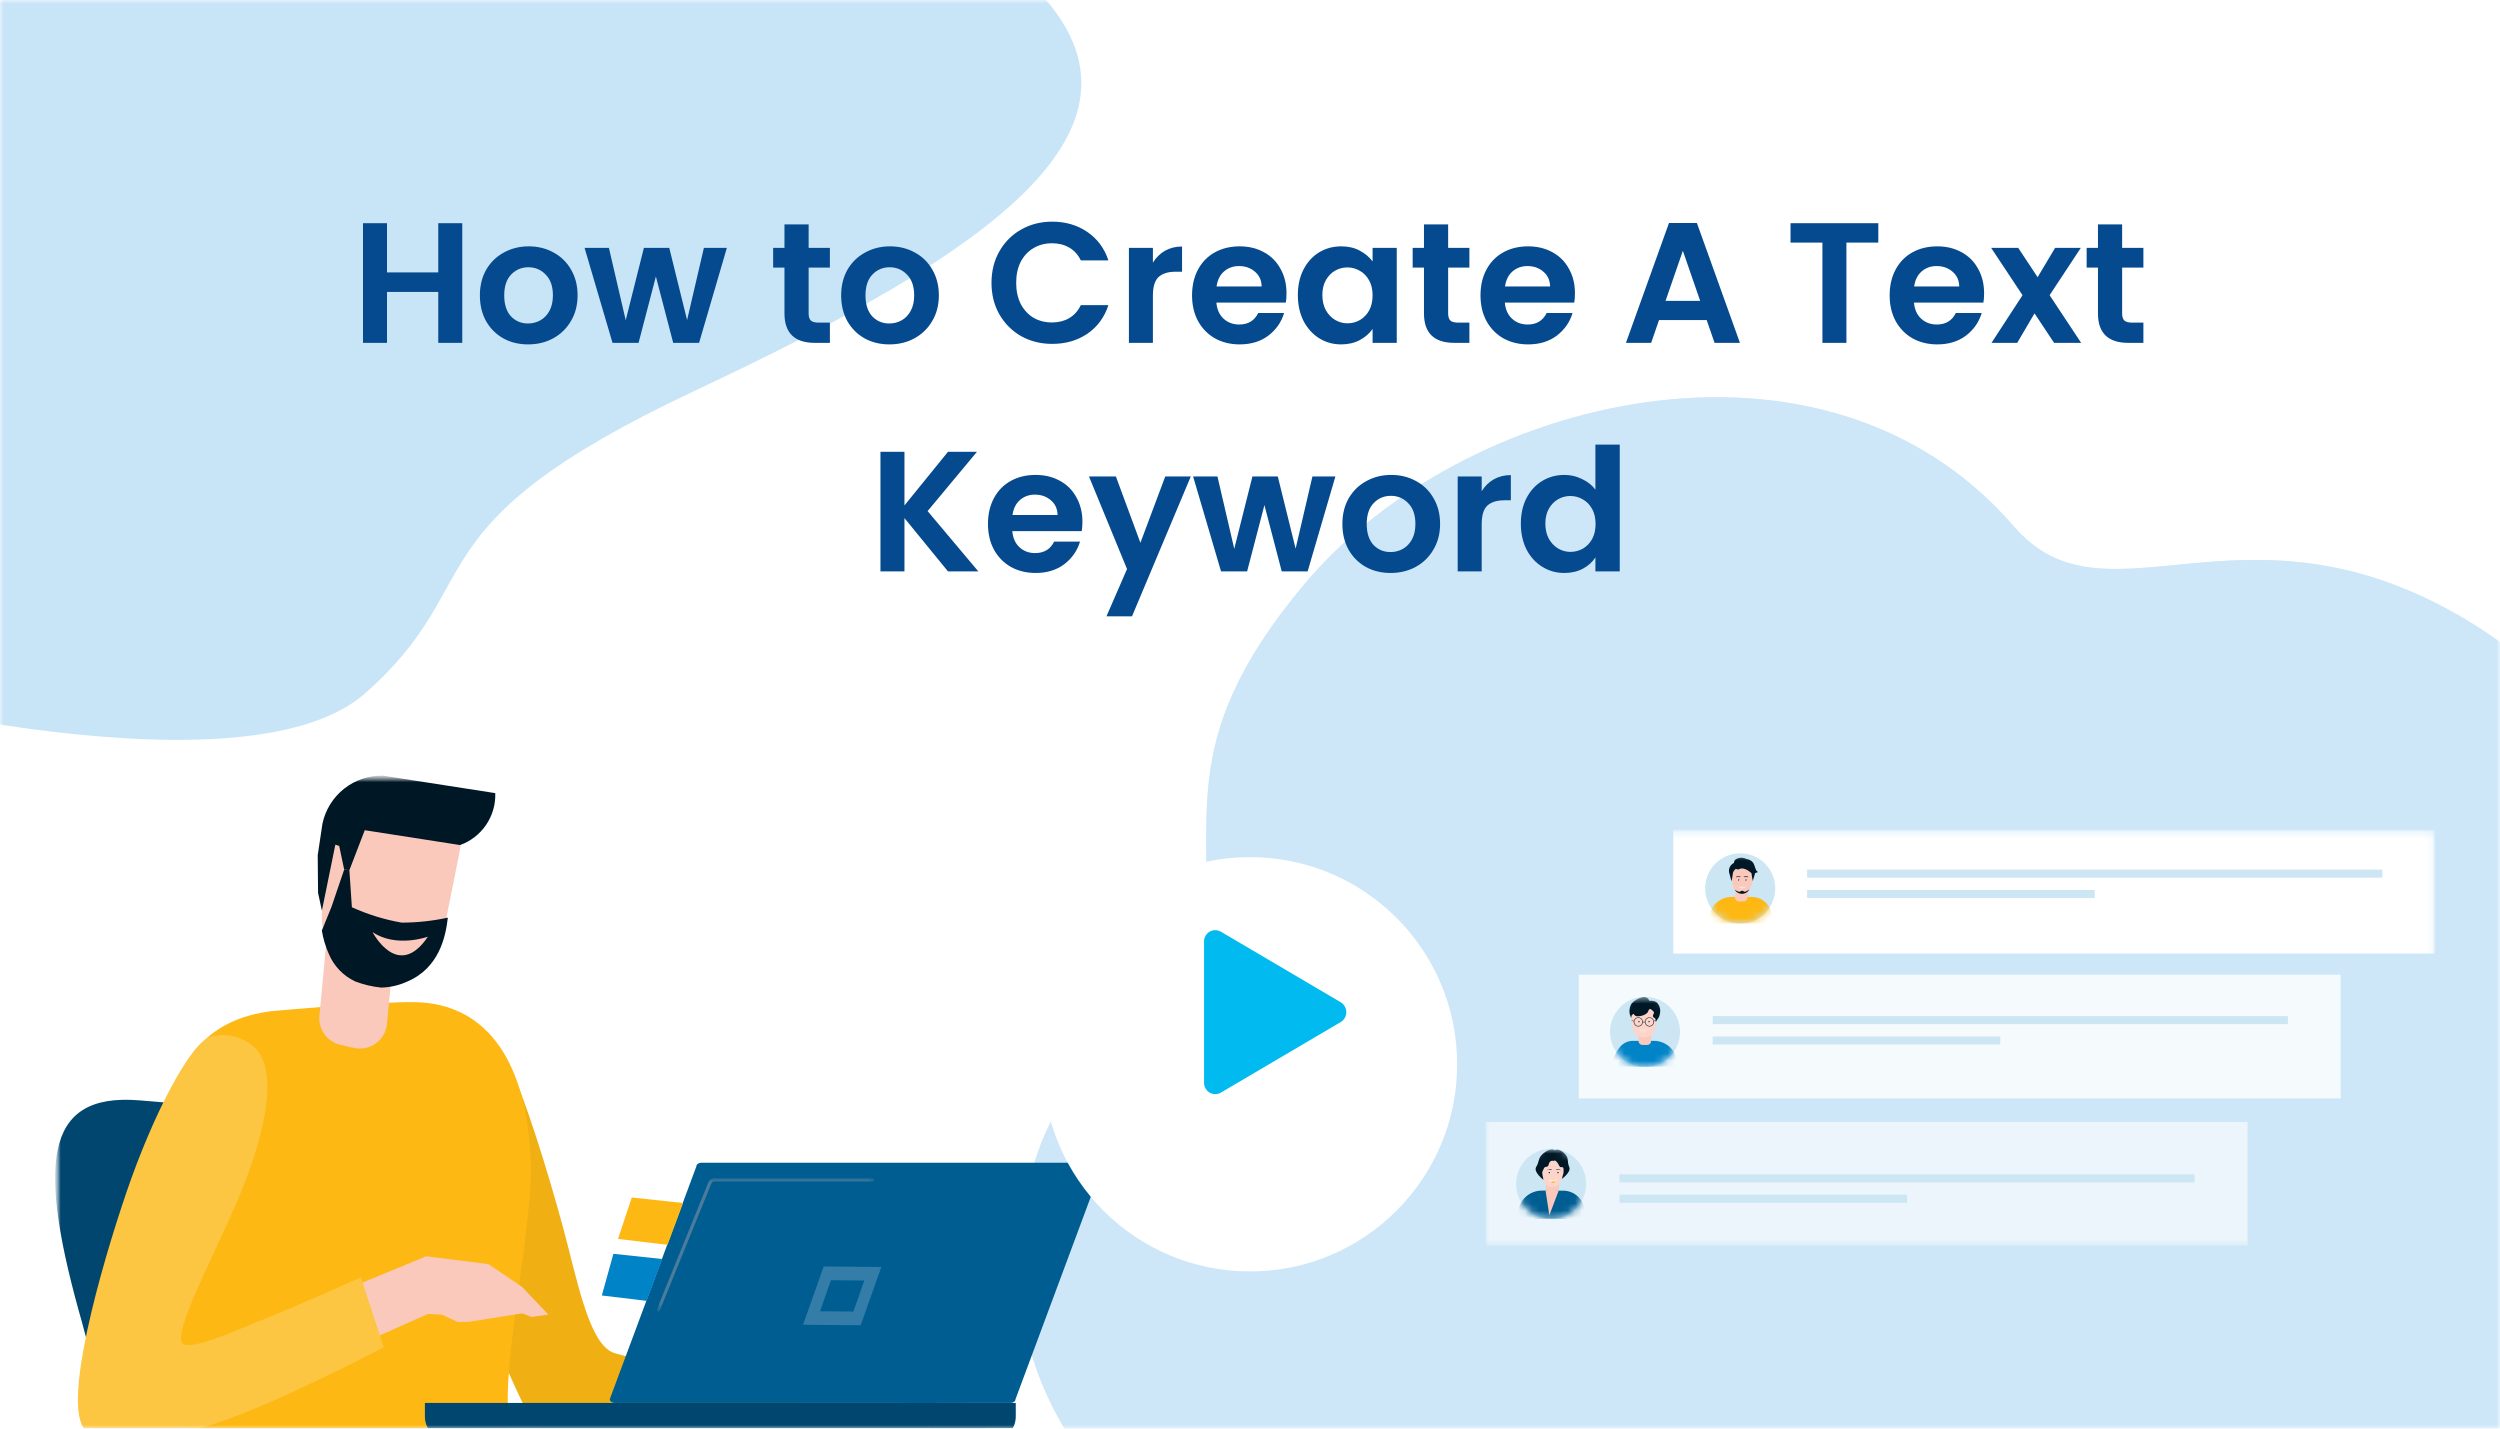 <svg width="350" height="200" viewBox="0 0 350 200" fill="none" xmlns="http://www.w3.org/2000/svg">
<path d="M0 0H350V200H0V0Z" fill="white"/>
<mask id="mask0_3517_18596" style="mask-type:alpha" maskUnits="userSpaceOnUse" x="0" y="0" width="350" height="200">
<path d="M0 0H350V200H0V0Z" fill="#D9D9D9"/>
</mask>
<g mask="url(#mask0_3517_18596)">
<path opacity="0.7" d="M145.847 159.841C151.82 144.534 167.681 140.886 168.439 133.888C170.529 114.788 163.849 104.206 182.578 81.819C204.535 55.59 255.221 42.719 281.962 73.719C294.978 88.797 314.001 68.029 345.378 86.83C382.253 108.92 405.459 179.053 351.73 217.751L175.359 217.851C157.158 217.854 133.839 190.6 145.847 159.841Z" fill="#C8E5F7"/>
<path opacity="0.7" d="M145.847 159.841C151.82 144.534 167.681 140.886 168.439 133.888C170.529 114.788 163.849 104.206 182.578 81.819C204.535 55.59 255.221 42.719 281.962 73.719C294.978 88.797 314.001 68.029 345.378 86.83C382.253 108.92 405.459 179.053 351.73 217.751L175.359 217.851C157.158 217.854 133.839 190.6 145.847 159.841Z" fill="#C8E5F7"/>
<path d="M-29.305 95.327C-29.305 95.327 33.441 112.712 51.169 97.027C68.897 81.342 56.625 73.843 97.205 54.743C137.785 35.643 166.768 17.232 142.55 -3.905C118.332 -25.042 3.086 -38 3.086 -38L-33.4 0.533L-29.305 95.327Z" fill="#C8E5F7"/>
<mask id="mask1_3517_18596" style="mask-type:luminance" maskUnits="userSpaceOnUse" x="7" y="108" width="148" height="94">
<path d="M154.291 108.592H7.711V201.853H154.291V108.592Z" fill="white"/>
</mask>
<g mask="url(#mask1_3517_18596)">
<mask id="mask2_3517_18596" style="mask-type:luminance" maskUnits="userSpaceOnUse" x="7" y="108" width="148" height="94">
<path d="M154.291 108.592H7.711V201.853H154.291V108.592Z" fill="white"/>
</mask>
<g mask="url(#mask2_3517_18596)">
<path d="M11.559 185.412C5.19 163.121 5.991 152.912 19.559 154.053C29.518 154.96 39.525 155.218 49.516 154.824C63.126 155.173 65.816 165.3 64.181 179.453C63.196 186.93 63.989 194.534 66.495 201.647H13.155C13.155 193.285 12.917 190.169 11.555 185.413" fill="#00466E"/>
<path d="M125.755 201.675H138.679C138.679 201.675 139.017 200.696 138.648 200.415C136.188 198.826 133.625 197.401 130.978 196.149C130.715 196.056 130.437 196.008 130.158 196.008H126.946C126.565 196.008 126.189 196.096 125.848 196.267C125.507 196.438 125.21 196.685 124.982 196.991C124.432 197.603 123.939 198.263 123.509 198.964C123.317 199.497 123.317 200.08 123.509 200.613C123.84 201.137 125.755 201.675 125.755 201.675Z" fill="#0083C7"/>
<path d="M123.51 198.968C123.941 198.267 124.435 197.606 124.985 196.995C125.213 196.689 125.509 196.441 125.85 196.27C126.19 196.099 126.566 196.01 126.947 196.01H128.179C127.798 196.01 127.422 196.099 127.081 196.27C126.74 196.441 126.443 196.689 126.215 196.995C125.665 197.606 125.172 198.267 124.742 198.968C124.55 199.501 124.55 200.084 124.742 200.617C125.075 201.141 126.988 201.678 126.988 201.678H125.755C125.755 201.678 123.842 201.141 123.509 200.617C123.317 200.084 123.317 199.501 123.509 198.968" fill="#339CD2"/>
<path d="M135.553 198.141C134.767 198.251 130.674 195.995 130.674 195.995C130.408 195.912 130.129 195.876 129.85 195.888L126.642 196.018C126.262 196.034 125.89 196.138 125.556 196.322C125.223 196.507 124.937 196.767 124.721 197.081C124.196 197.715 123.73 198.395 123.327 199.113L122.507 201.594L117.147 201.576L106.986 200.617L107.602 194.196L118.402 195.256L125.065 192.924L131.341 193.655L135.841 196.95C135.841 196.95 135.857 198.098 135.555 198.14" fill="#FBC9BB"/>
<path d="M129.039 199.575L123.69 199.075L122.99 198.496C122.112 198.162 120.266 198.867 120.209 199.805L120.098 201.598L126.364 201.658C127.611 201.684 128.86 201.647 130.104 201.546C130.522 201.493 130.529 200.136 130.255 199.816C130.055 199.58 129.04 199.576 129.04 199.576" fill="#FBC9BB"/>
<path d="M61.861 143.856C63.947 143.144 68.784 143.933 71.114 148.693C73.444 153.453 76.713 164.059 78.805 171.767C80.76 178.967 82.305 187.473 85.549 189.235C87.962 190.543 113.167 194.079 113.167 194.079L111.787 201.593C111.787 201.593 99.82 201.427 95.034 201.515C90.198 201.604 76.766 201.99 74.915 199.622C73.064 197.254 64.587 176.859 62.839 171.429C61.09 165.999 57.712 152.822 58.295 149.218C58.88 145.614 59.986 144.498 61.864 143.857" fill="#F0AF12"/>
<path d="M24.951 195.2C23.919 186.646 23.416 180.177 23.212 172.646C22.985 164.182 20.061 143.741 38.032 141.563C38.032 141.563 53.264 140.153 58.352 140.307C67.273 140.581 73.692 147.333 74.3 162.539C74.662 171.592 70.201 190.999 71.242 198.649C71.397 199.786 71.362 200.357 71.516 201.688L25.806 201.646C25.392 199.296 25.238 197.582 24.951 195.2Z" fill="#FDB813"/>
<path d="M45.723 131.531L55.209 132.425L54.179 143.343C54.129 143.883 53.963 144.405 53.695 144.876C53.426 145.346 53.061 145.754 52.622 146.072C52.183 146.39 51.682 146.611 51.151 146.72C50.62 146.829 50.073 146.824 49.544 146.704L47.671 146.279C46.767 146.075 45.969 145.549 45.425 144.799C44.881 144.049 44.629 143.127 44.716 142.204L45.723 131.531Z" fill="#FBC9BB"/>
<path d="M62.404 128.973C61.696 134.56 57.259 138.6 52.494 137.996C47.729 137.392 44.439 132.375 45.149 126.787C45.249 125.997 46.109 115.772 46.349 115.053L64.62 117.369C64.672 118.125 62.504 128.183 62.404 128.969" fill="#FBC9BB"/>
<path d="M45.139 115.331C45.544 113.393 46.615 111.657 48.167 110.426C49.718 109.195 51.652 108.546 53.632 108.592L69.338 111.038C69.393 112.616 68.945 114.172 68.058 115.478C67.171 116.785 65.892 117.776 64.404 118.307L51.066 116.229L48.916 121.82L48.185 121.739L47.486 118.424L46.947 118.256L45.066 127.498L44.529 125.01L44.48 119.738L45.139 115.331Z" fill="#001725"/>
<path d="M62.702 128.467C60.573 128.932 58.4 129.167 56.221 129.167C53.822 128.743 51.485 128.021 49.264 127.017L48.913 121.824L48.185 121.738L46.403 126.979L45.06 130.272C45.239 131.407 45.569 132.513 46.039 133.561C46.752 135.258 48.071 136.628 49.739 137.404C50.913 137.85 52.141 138.139 53.391 138.263C54.632 138.229 55.853 137.947 56.983 137.433C61.471 135.55 62.398 131.152 62.697 128.466" fill="#001725"/>
<path d="M59.908 131.136C59.908 131.136 55.456 132.748 52.156 130.49C52.156 130.49 55.7 137.374 59.908 131.136Z" fill="#FBC9BB"/>
<path d="M76.762 184.033L73.113 180.19L68.382 176.979L59.666 175.879L50.534 179.652L38.816 184.993L41.656 192.393L51.769 187.571L59.916 183.956L61.862 184.042L64.1 185.094L65.672 185.05L73.112 183.87L74.418 184.375L76.762 184.033Z" fill="#FBC9BB"/>
<path d="M29.55 145.125C26.709 145.825 21.387 156.153 17.75 166.785C14.113 177.417 8.561 196.91 11.967 200.22C15.373 203.53 25.755 201.611 37.839 196.282C46.114 192.631 53.719 188.611 53.719 188.611L50.531 178.827C50.531 178.827 40.856 183.187 35.888 185.115C33.467 186.054 25.923 189.583 25.398 187.825C24.649 185.315 30.984 173.898 34.051 166.119C37.118 158.34 39.471 148.726 34.751 145.956C33.989 145.466 33.133 145.139 32.238 144.996C31.343 144.853 30.428 144.897 29.551 145.126" fill="#FDC642"/>
<path d="M86.08 196.411H141.453C141.847 196.411 142.169 196.178 142.169 195.892L154.292 163.304C154.292 163.016 153.97 162.785 153.574 162.785H98.204C97.804 162.785 97.488 163.016 97.488 163.304L85.365 195.89C85.365 196.176 85.685 196.409 86.08 196.409" fill="#005D92"/>
<path d="M62.847 201.68H138.847C139.289 201.68 139.726 201.593 140.134 201.424C140.541 201.255 140.912 201.008 141.224 200.695C141.536 200.383 141.783 200.013 141.952 199.605C142.121 199.197 142.208 198.76 142.207 198.318V196.408H59.486V198.314C59.486 198.756 59.573 199.193 59.742 199.6C59.911 200.008 60.158 200.379 60.47 200.691C60.782 201.003 61.153 201.251 61.56 201.42C61.968 201.589 62.405 201.676 62.846 201.676" fill="#00466E"/>
<g opacity="0.5">
<mask id="mask3_3517_18596" style="mask-type:luminance" maskUnits="userSpaceOnUse" x="91" y="164" width="32" height="20">
<path d="M122.414 164.955H91.943V183.598H122.414V164.955Z" fill="white"/>
</mask>
<g mask="url(#mask3_3517_18596)">
<path d="M92.166 183.597C92.21 183.597 92.254 183.584 92.291 183.559C92.327 183.534 92.356 183.5 92.373 183.459L99.605 165.659C99.636 165.582 99.688 165.516 99.757 165.47C99.825 165.423 99.906 165.399 99.988 165.399H122.188C122.219 165.401 122.249 165.396 122.278 165.386C122.307 165.376 122.333 165.36 122.355 165.339C122.378 165.318 122.395 165.293 122.408 165.265C122.42 165.237 122.426 165.207 122.426 165.176C122.426 165.146 122.42 165.115 122.408 165.087C122.395 165.059 122.378 165.034 122.355 165.013C122.333 164.992 122.307 164.976 122.278 164.966C122.249 164.956 122.219 164.952 122.188 164.954H99.988C99.816 164.953 99.648 165.004 99.506 165.099C99.363 165.195 99.252 165.331 99.188 165.491L91.966 183.297C91.955 183.324 91.949 183.353 91.949 183.382C91.949 183.411 91.955 183.44 91.966 183.467C91.978 183.494 91.995 183.519 92.015 183.539C92.036 183.56 92.061 183.576 92.088 183.587C92.115 183.597 92.143 183.603 92.172 183.603" fill="#959BA5"/>
</g>
</g>
<path d="M112.426 185.468L115.313 177.312L116.103 177.319V177.312L123.385 177.379L120.496 185.53L119.704 185.521V185.53L112.426 185.468ZM121.009 179.268L120.231 179.261L120.223 179.268L116.338 179.229L114.799 183.579L115.575 183.587L115.585 183.579L119.47 183.615L121.009 179.268Z" fill="#337DA8"/>
<path d="M95.627 168.421L88.454 167.65L86.519 173.45L93.448 174.278L95.627 168.421Z" fill="#FDB813"/>
<path d="M92.709 176.265L85.877 175.531L84.254 181.369L90.53 182.119L92.709 176.265Z" fill="#0083C7"/>
</g>
</g>
<mask id="mask4_3517_18596" style="mask-type:luminance" maskUnits="userSpaceOnUse" x="208" y="116" width="133" height="59">
<path d="M340.926 116.176H208V174.395H340.926V116.176Z" fill="white"/>
</mask>
<g mask="url(#mask4_3517_18596)">
<path d="M314.658 157.072H208V174.395H314.658V157.072Z" fill="#EBF5FB"/>
<path d="M307.25 164.41H226.725V165.536H307.25V164.41Z" fill="#CCE6F4"/>
<path d="M266.989 167.26H226.725V168.389H266.989V167.26Z" fill="#CCE6F4"/>
<mask id="mask5_3517_18596" style="mask-type:luminance" maskUnits="userSpaceOnUse" x="208" y="116" width="133" height="59">
<path d="M340.925 116.174H208V174.394H340.925V116.174Z" fill="white"/>
</mask>
<g mask="url(#mask5_3517_18596)">
<path d="M217.156 170.636C216.187 170.636 215.239 170.349 214.434 169.81C213.628 169.272 213 168.506 212.629 167.611C212.258 166.716 212.161 165.731 212.35 164.78C212.539 163.829 213.006 162.956 213.691 162.271C214.376 161.586 215.249 161.119 216.2 160.93C217.15 160.741 218.136 160.838 219.031 161.209C219.926 161.58 220.692 162.208 221.23 163.014C221.768 163.819 222.056 164.767 222.056 165.736C222.054 167.035 221.538 168.28 220.619 169.199C219.7 170.118 218.455 170.634 217.156 170.636Z" fill="#CCE6F4"/>
</g>
<mask id="mask6_3517_18596" style="mask-type:luminance" maskUnits="userSpaceOnUse" x="212" y="160" width="11" height="11">
<path d="M212.25 165.736C212.252 166.705 212.54 167.651 213.08 168.456C213.619 169.261 214.385 169.888 215.28 170.257C216.176 170.627 217.161 170.723 218.111 170.533C219.061 170.343 219.933 169.876 220.618 169.19C221.302 168.505 221.768 167.631 221.956 166.681C222.145 165.731 222.047 164.746 221.676 163.851C221.305 162.956 220.677 162.191 219.871 161.653C219.066 161.115 218.119 160.828 217.15 160.828C216.506 160.828 215.868 160.955 215.273 161.202C214.678 161.449 214.137 161.81 213.682 162.266C213.227 162.722 212.866 163.263 212.621 163.859C212.375 164.454 212.249 165.092 212.25 165.736Z" fill="white"/>
</mask>
<g mask="url(#mask6_3517_18596)">
<path d="M216.316 167.366H218.159L218.359 165.043L216.519 165.037L216.316 167.366Z" fill="#FBC9BB"/>
<path d="M219.214 163.192C219.214 163.192 218.686 166.212 217.494 166.185C217.18 166.226 216.861 166.15 216.6 165.971C216.338 165.792 216.152 165.523 216.077 165.215C215.819 164.329 215.694 163.411 215.708 162.489C215.708 162.489 215.729 161.856 216.17 161.799C216.992 161.691 218.595 161.451 218.944 161.999C219.153 162.362 219.247 162.78 219.214 163.199" fill="#FCD4C9"/>
<path d="M221.864 169.701C221.861 169.301 221.779 168.907 221.622 168.539C221.466 168.172 221.239 167.839 220.954 167.559C220.669 167.28 220.332 167.059 219.962 166.91C219.592 166.76 219.195 166.686 218.796 166.69L215.782 166.684C214.963 166.702 214.179 167.021 213.58 167.58C212.98 168.138 212.606 168.897 212.528 169.713L212.447 170.619L221.863 170.637L221.864 169.701Z" fill="#005D92"/>
<path d="M218.219 166.69L216.911 170.127L216.377 166.687L216.656 166.57L218.118 166.624L218.219 166.69Z" fill="#FBC9BB"/>
<path d="M217.489 162.518C217.489 162.518 217.798 162.182 218.311 163.244C218.511 163.658 218.923 163.058 218.902 163.835C218.881 164.612 218.923 163.952 218.656 165.045C218.656 165.045 220.004 164.096 219.692 163.376C219.38 162.656 219.626 162.276 219.257 161.752C218.888 161.228 218.011 160.581 217.51 161.194C217.339 161.372 217.242 161.607 217.238 161.852C217.235 162.098 217.324 162.336 217.489 162.518Z" fill="#001725"/>
<path d="M217.488 162.518C217.488 162.518 216.948 162.356 216.813 163.043C216.713 163.532 216.321 163.205 216.165 163.543C215.829 164.272 215.85 163.943 216.081 165.173C216.081 165.173 214.631 164.086 215.069 163.366C215.507 162.646 215.33 162.266 215.792 161.745C216.254 161.224 217.329 160.545 217.725 161.151C217.852 161.37 217.897 161.627 217.854 161.877C217.811 162.126 217.681 162.353 217.488 162.517" fill="#001725"/>
<path d="M218.208 164.091C218.215 164.099 218.221 164.109 218.225 164.12C218.229 164.131 218.23 164.142 218.229 164.154C218.228 164.183 218.216 164.21 218.195 164.23C218.174 164.25 218.147 164.262 218.118 164.262C218.104 164.263 218.091 164.26 218.078 164.256C218.065 164.251 218.054 164.244 218.044 164.234C218.034 164.225 218.026 164.214 218.021 164.201C218.015 164.189 218.013 164.175 218.013 164.162C218.016 164.137 218.026 164.114 218.043 164.096C217.959 164.108 217.878 164.134 217.803 164.171C217.846 164.215 217.898 164.25 217.956 164.273C218.014 164.295 218.075 164.306 218.137 164.303C218.199 164.301 218.26 164.285 218.315 164.258C218.371 164.23 218.42 164.192 218.46 164.144C218.379 164.113 218.294 164.095 218.208 164.09" fill="#FDE5DF"/>
<path d="M218.119 164.265C218.147 164.264 218.174 164.252 218.195 164.232C218.215 164.212 218.228 164.185 218.23 164.157C218.231 164.146 218.23 164.134 218.227 164.123C218.223 164.112 218.217 164.102 218.209 164.094C218.153 164.09 218.096 164.092 218.041 164.1C218.026 164.119 218.016 164.142 218.014 164.166C218.014 164.18 218.016 164.193 218.022 164.205C218.027 164.218 218.035 164.229 218.045 164.238C218.055 164.248 218.066 164.255 218.079 164.26C218.092 164.265 218.105 164.267 218.119 164.266" fill="#001725"/>
<path d="M216.829 164.087C216.812 164.104 216.8 164.126 216.796 164.15C216.795 164.163 216.796 164.177 216.8 164.19C216.804 164.203 216.81 164.215 216.819 164.225C216.828 164.236 216.838 164.244 216.851 164.25C216.863 164.256 216.876 164.26 216.889 164.261C216.918 164.262 216.946 164.252 216.968 164.234C216.991 164.215 217.005 164.189 217.009 164.161C217.012 164.138 217.007 164.115 216.994 164.095C217.073 164.105 217.15 164.131 217.219 164.17C217.178 164.216 217.126 164.253 217.068 164.277C217.011 164.301 216.948 164.311 216.886 164.308C216.824 164.305 216.763 164.288 216.708 164.258C216.653 164.229 216.605 164.187 216.568 164.137C216.652 164.107 216.74 164.091 216.829 164.087Z" fill="#FDE5DF"/>
<path d="M216.891 164.262C216.877 164.262 216.864 164.258 216.852 164.252C216.84 164.246 216.829 164.237 216.82 164.227C216.812 164.216 216.805 164.204 216.801 164.191C216.797 164.179 216.796 164.165 216.798 164.151C216.802 164.128 216.814 164.106 216.831 164.088C216.886 164.087 216.941 164.09 216.996 164.097C217.002 164.107 217.007 164.118 217.01 164.129C217.013 164.14 217.013 164.152 217.011 164.163C217.007 164.192 216.992 164.218 216.97 164.237C216.948 164.255 216.919 164.265 216.891 164.263" fill="#001725"/>
<path d="M217.839 163.745C217.954 163.685 218.086 163.664 218.215 163.686C218.344 163.709 218.461 163.773 218.55 163.869C218.399 163.778 218.223 163.741 218.05 163.763C217.798 163.814 217.804 163.778 217.837 163.745" fill="#001725"/>
<path d="M217.254 163.777C217.218 163.723 216.945 163.577 216.516 163.828C216.68 163.754 216.864 163.735 217.041 163.774C217.272 163.849 217.278 163.813 217.254 163.774" fill="#001725"/>
<path d="M217.806 165.404C217.911 165.306 218.004 165.195 218.082 165.074L217.518 165.179L217.428 165.233L217.322 165.183H216.77C216.846 165.329 216.958 165.453 217.094 165.546C217.309 165.424 217.559 165.376 217.805 165.411" fill="#FDE5DF"/>
<path d="M217.807 165.404C217.561 165.369 217.311 165.416 217.096 165.539C217.212 165.602 217.346 165.623 217.475 165.599C217.605 165.574 217.722 165.505 217.807 165.404Z" fill="#FDB813"/>
</g>
<mask id="mask7_3517_18596" style="mask-type:luminance" maskUnits="userSpaceOnUse" x="208" y="116" width="133" height="59">
<path d="M340.925 116.174H208V174.394H340.925V116.174Z" fill="white"/>
</mask>
<g mask="url(#mask7_3517_18596)">
<path d="M327.691 136.455H221.033V153.778H327.691V136.455Z" fill="#F5FAFD"/>
<path d="M320.306 142.254H239.781V143.383H320.306V142.254Z" fill="#CCE6F4"/>
<path d="M280.041 145.105H239.777V146.234H280.041V145.105Z" fill="#CCE6F4"/>
<path d="M230.302 149.359C229.333 149.359 228.386 149.071 227.58 148.533C226.774 147.994 226.146 147.229 225.775 146.334C225.404 145.438 225.307 144.453 225.496 143.503C225.686 142.552 226.152 141.679 226.838 140.994C227.523 140.308 228.396 139.842 229.346 139.653C230.297 139.464 231.282 139.561 232.177 139.932C233.073 140.302 233.838 140.931 234.377 141.736C234.915 142.542 235.202 143.489 235.202 144.459C235.202 145.758 234.686 147.004 233.767 147.923C232.848 148.842 231.602 149.359 230.302 149.359Z" fill="#CCE6F4"/>
</g>
<mask id="mask8_3517_18596" style="mask-type:luminance" maskUnits="userSpaceOnUse" x="225" y="139" width="11" height="11">
<path d="M225.402 144.451C225.402 145.42 225.69 146.367 226.228 147.173C226.767 147.979 227.532 148.607 228.427 148.978C229.323 149.349 230.308 149.446 231.258 149.257C232.209 149.068 233.082 148.601 233.767 147.916C234.452 147.23 234.919 146.357 235.108 145.407C235.297 144.456 235.2 143.471 234.829 142.576C234.458 141.68 233.83 140.915 233.025 140.377C232.219 139.838 231.271 139.551 230.302 139.551C229.003 139.553 227.758 140.069 226.84 140.988C225.921 141.907 225.404 143.152 225.402 144.451Z" fill="white"/>
</mask>
<g mask="url(#mask8_3517_18596)">
<path d="M234.79 148.569C234.689 147.783 234.306 147.061 233.712 146.537C233.119 146.013 232.355 145.721 231.563 145.717H231.026L230.405 146.062H229.829L229.475 145.717H228.675C227.093 145.717 226.385 146.897 225.724 148.539L225.402 149.355H234.887L234.79 148.569Z" fill="#0083C7"/>
<path d="M229.946 146.294H230.6C230.747 146.294 230.888 146.236 230.992 146.132C231.096 146.028 231.154 145.887 231.155 145.739V143.857H229.391V145.735C229.391 145.883 229.449 146.024 229.553 146.128C229.657 146.232 229.799 146.29 229.946 146.29" fill="#FBC9BB"/>
<path d="M231.78 142.313C231.78 142.313 232.18 145.297 230.351 145.207C230.351 145.207 228.895 145.407 228.643 144.207C228.476 143.359 228.355 142.502 228.28 141.641C228.28 141.641 228.244 141.032 228.673 140.975C229.473 140.87 231.023 140.633 231.411 141.158C231.646 141.498 231.775 141.9 231.78 142.313Z" fill="#FCD4C9"/>
<path d="M230.204 142.077C229.852 142.239 229.463 142.304 229.078 142.266C228.61 142.101 228.871 141.756 228.478 142.098C228.378 142.185 228.406 142.314 228.378 142.518C228.206 142.211 228.118 141.865 228.123 141.514C228.128 141.163 228.225 140.819 228.405 140.518C228.799 140.069 229.323 139.754 229.905 139.618C230.101 139.553 230.316 139.568 230.501 139.659C230.687 139.751 230.83 139.911 230.899 140.107C230.899 140.107 231.766 140.007 232.085 140.494C232.243 140.705 232.351 140.949 232.4 141.208C232.45 141.467 232.439 141.734 232.37 141.989C232.28 142.583 231.944 142.736 231.809 143.089C231.749 142.989 231.89 142.666 231.641 142.525C231.35 142.357 231.341 142.201 231.518 141.925C231.695 141.649 231.236 141.389 231.143 141.315C231.05 141.241 230.957 141.201 230.843 141.375C230.729 141.549 230.783 141.804 230.204 142.075" fill="#001725"/>
<path d="M229.391 144.094H230.877C230.877 144.094 230.199 145.322 229.391 144.094Z" fill="#FDDDD4"/>
<g opacity="0.4">
<mask id="mask9_3517_18596" style="mask-type:luminance" maskUnits="userSpaceOnUse" x="229" y="144" width="2" height="1">
<path d="M230.587 144.312H229.695V144.641H230.587V144.312Z" fill="white"/>
</mask>
<g mask="url(#mask9_3517_18596)">
<path d="M230.588 144.449C230.456 144.361 230.301 144.315 230.142 144.316C229.983 144.317 229.828 144.366 229.697 144.455C229.755 144.514 229.825 144.562 229.902 144.594C229.978 144.626 230.061 144.642 230.144 144.641C230.227 144.641 230.309 144.623 230.386 144.59C230.462 144.557 230.531 144.509 230.588 144.449Z" fill="#FDB813"/>
</g>
</g>
<path d="M229.538 142.965C229.553 142.982 229.562 143.005 229.562 143.028C229.562 143.054 229.552 143.08 229.533 143.099C229.514 143.117 229.489 143.128 229.462 143.128C229.436 143.128 229.41 143.117 229.391 143.099C229.373 143.08 229.362 143.054 229.362 143.028C229.363 143.005 229.371 142.982 229.386 142.965C229.309 142.972 229.233 142.993 229.164 143.028C229.202 143.073 229.249 143.11 229.302 143.136C229.356 143.161 229.414 143.174 229.473 143.174C229.532 143.174 229.591 143.161 229.644 143.136C229.697 143.11 229.745 143.073 229.782 143.028C229.705 142.996 229.625 142.975 229.542 142.965" fill="#FDDDD4"/>
<path d="M229.456 143.127C229.482 143.127 229.508 143.117 229.526 143.098C229.545 143.079 229.556 143.054 229.556 143.027C229.555 143.004 229.547 142.982 229.532 142.964C229.48 142.96 229.427 142.96 229.376 142.964C229.361 142.982 229.352 143.004 229.352 143.027C229.352 143.054 229.362 143.079 229.381 143.098C229.4 143.117 229.425 143.127 229.452 143.127" fill="#001725"/>
<path d="M229.36 143.708C229.233 143.708 229.11 143.67 229.005 143.6C228.9 143.53 228.818 143.43 228.769 143.313C228.721 143.196 228.708 143.068 228.733 142.944C228.758 142.82 228.818 142.706 228.908 142.617C228.997 142.527 229.111 142.467 229.235 142.442C229.359 142.417 229.487 142.43 229.604 142.478C229.721 142.527 229.821 142.609 229.891 142.714C229.961 142.819 229.999 142.942 229.999 143.069C229.998 143.238 229.93 143.4 229.811 143.52C229.691 143.639 229.529 143.707 229.36 143.708ZM229.36 142.501C229.248 142.501 229.138 142.534 229.045 142.596C228.951 142.659 228.879 142.747 228.836 142.851C228.793 142.954 228.782 143.068 228.804 143.178C228.825 143.288 228.879 143.389 228.959 143.469C229.038 143.548 229.139 143.602 229.249 143.624C229.359 143.646 229.473 143.634 229.577 143.592C229.68 143.549 229.769 143.476 229.831 143.383C229.893 143.289 229.927 143.18 229.927 143.068C229.926 142.917 229.866 142.774 229.76 142.667C229.654 142.561 229.51 142.501 229.36 142.501Z" fill="#001725"/>
<path d="M230.921 143.708C230.795 143.708 230.671 143.671 230.566 143.601C230.461 143.531 230.379 143.431 230.33 143.314C230.282 143.197 230.269 143.069 230.293 142.945C230.318 142.821 230.378 142.707 230.468 142.618C230.557 142.528 230.671 142.467 230.795 142.442C230.919 142.417 231.047 142.43 231.164 142.478C231.281 142.526 231.381 142.608 231.451 142.713C231.521 142.818 231.559 142.941 231.559 143.068C231.558 143.237 231.491 143.399 231.371 143.519C231.252 143.638 231.089 143.706 230.92 143.707M230.92 142.5C230.808 142.5 230.698 142.533 230.605 142.595C230.512 142.658 230.439 142.746 230.396 142.85C230.353 142.953 230.342 143.067 230.364 143.177C230.386 143.287 230.44 143.388 230.519 143.468C230.599 143.547 230.7 143.601 230.81 143.623C230.92 143.645 231.034 143.633 231.137 143.591C231.241 143.548 231.329 143.475 231.392 143.382C231.454 143.288 231.487 143.179 231.487 143.067C231.487 142.916 231.427 142.773 231.321 142.666C231.214 142.56 231.07 142.5 230.92 142.5Z" fill="#001725"/>
<path d="M230.319 143.049H229.965V143.121H230.319V143.049Z" fill="#001725"/>
<path d="M231.525 142.989L231.504 142.935L231.804 142.824L231.825 142.878L231.525 142.989Z" fill="#001725"/>
<path d="M228.754 143.007L228.41 142.875L228.428 142.824L228.776 142.953L228.754 143.007Z" fill="#001725"/>
<path d="M230.95 142.957C230.965 142.975 230.974 142.997 230.974 143.02C230.974 143.047 230.964 143.072 230.945 143.091C230.926 143.109 230.901 143.12 230.874 143.12C230.848 143.12 230.822 143.109 230.803 143.091C230.785 143.072 230.774 143.047 230.774 143.02C230.775 142.997 230.783 142.975 230.798 142.957C230.721 142.964 230.646 142.985 230.576 143.02C230.614 143.066 230.661 143.102 230.714 143.128C230.768 143.153 230.826 143.166 230.885 143.166C230.944 143.166 231.003 143.153 231.056 143.128C231.109 143.102 231.157 143.066 231.194 143.02C231.117 142.988 231.037 142.967 230.954 142.957" fill="#FDDDD4"/>
<path d="M230.868 143.121C230.894 143.121 230.92 143.111 230.938 143.092C230.957 143.073 230.968 143.048 230.968 143.021C230.967 142.998 230.959 142.976 230.944 142.958C230.892 142.954 230.84 142.954 230.788 142.958C230.773 142.976 230.764 142.998 230.764 143.021C230.764 143.048 230.774 143.073 230.793 143.092C230.812 143.111 230.837 143.121 230.864 143.121" fill="#001725"/>
</g>
<mask id="mask10_3517_18596" style="mask-type:luminance" maskUnits="userSpaceOnUse" x="208" y="116" width="133" height="59">
<path d="M340.925 116.174H208V174.394H340.925V116.174Z" fill="white"/>
</mask>
<g mask="url(#mask10_3517_18596)">
<path d="M340.926 116.174H234.268V133.497H340.926V116.174Z" fill="white"/>
<path d="M333.521 121.744H252.996V122.873H333.521V121.744Z" fill="#CCE6F4"/>
<path d="M293.256 124.598H252.992V125.727H293.256V124.598Z" fill="#CCE6F4"/>
<path d="M243.63 129.283C242.659 129.283 241.71 128.995 240.903 128.456C240.096 127.917 239.467 127.151 239.095 126.255C238.723 125.358 238.626 124.371 238.815 123.419C239.004 122.467 239.471 121.593 240.156 120.906C240.842 120.219 241.717 119.752 242.668 119.562C243.62 119.372 244.607 119.468 245.504 119.839C246.401 120.21 247.168 120.838 247.708 121.645C248.247 122.452 248.536 123.4 248.537 124.371C248.537 125.015 248.41 125.654 248.163 126.249C247.916 126.844 247.555 127.386 247.099 127.841C246.643 128.297 246.102 128.659 245.507 128.905C244.911 129.152 244.273 129.279 243.629 129.279" fill="#CCE6F4"/>
</g>
<mask id="mask11_3517_18596" style="mask-type:luminance" maskUnits="userSpaceOnUse" x="238" y="119" width="11" height="11">
<path d="M238.723 124.379C238.723 125.349 239.011 126.298 239.55 127.105C240.089 127.913 240.856 128.542 241.752 128.913C242.649 129.285 243.636 129.382 244.588 129.192C245.54 129.003 246.415 128.536 247.101 127.849C247.788 127.163 248.255 126.288 248.444 125.336C248.634 124.384 248.537 123.397 248.165 122.5C247.794 121.604 247.165 120.837 246.357 120.298C245.55 119.759 244.601 119.471 243.631 119.471C242.986 119.471 242.347 119.598 241.752 119.844C241.156 120.091 240.615 120.453 240.159 120.909C239.703 121.365 239.342 121.907 239.095 122.502C238.849 123.098 238.722 123.737 238.723 124.382" fill="white"/>
</mask>
<g mask="url(#mask11_3517_18596)">
<path d="M248.033 128.43C248.044 128.053 247.978 127.678 247.839 127.327C247.7 126.977 247.491 126.658 247.225 126.39C246.959 126.123 246.642 125.913 246.292 125.772C245.942 125.631 245.567 125.563 245.19 125.572L242.356 125.566C241.585 125.583 240.848 125.883 240.284 126.407C239.719 126.932 239.367 127.645 239.294 128.412L239.219 129.282H248.032L248.033 128.43Z" fill="#FDB813"/>
<path d="M243.456 126.208H244.089C244.226 126.208 244.358 126.157 244.459 126.064C244.56 125.972 244.623 125.845 244.635 125.708L244.785 124.021H243.05L242.912 125.615C242.906 125.691 242.915 125.767 242.939 125.839C242.963 125.91 243.002 125.976 243.053 126.032C243.104 126.088 243.166 126.133 243.235 126.163C243.305 126.194 243.38 126.21 243.455 126.209" fill="#FBC9BB"/>
<path d="M245.584 122.281C245.584 122.281 245.302 125.034 244.056 125.118C243.756 125.159 243.451 125.089 243.199 124.921C242.947 124.753 242.766 124.498 242.689 124.205C242.451 123.45 242.326 122.664 242.32 121.873C242.32 121.873 242.341 121.279 242.755 121.225C243.529 121.125 245.039 120.895 245.363 121.408C245.457 121.531 245.524 121.672 245.561 121.822C245.598 121.972 245.604 122.128 245.579 122.281" fill="#FBC9BB"/>
<path d="M244.512 123.127C244.525 123.144 244.533 123.165 244.533 123.187C244.53 123.213 244.518 123.238 244.498 123.256C244.479 123.274 244.454 123.285 244.428 123.287C244.415 123.288 244.402 123.287 244.39 123.283C244.377 123.279 244.366 123.272 244.357 123.263C244.347 123.254 244.34 123.244 244.335 123.232C244.33 123.22 244.327 123.207 244.328 123.194C244.33 123.171 244.34 123.149 244.355 123.131C244.277 123.141 244.202 123.166 244.133 123.203C244.173 123.244 244.222 123.277 244.276 123.298C244.33 123.319 244.388 123.329 244.446 123.326C244.504 123.324 244.561 123.309 244.613 123.283C244.665 123.257 244.711 123.221 244.748 123.176C244.672 123.146 244.592 123.129 244.511 123.125" fill="#FDDFD6"/>
<path d="M244.425 123.288C244.452 123.287 244.477 123.276 244.497 123.258C244.516 123.239 244.528 123.215 244.53 123.188C244.531 123.177 244.529 123.166 244.526 123.156C244.522 123.146 244.517 123.136 244.509 123.128C244.457 123.125 244.405 123.127 244.353 123.134C244.338 123.152 244.329 123.174 244.326 123.197C244.326 123.21 244.328 123.223 244.333 123.235C244.338 123.247 244.346 123.257 244.355 123.266C244.365 123.275 244.376 123.282 244.388 123.286C244.4 123.29 244.413 123.291 244.426 123.29" fill="#001725"/>
<path d="M243.344 123.123C243.327 123.139 243.316 123.16 243.314 123.183C243.312 123.196 243.313 123.208 243.316 123.22C243.32 123.232 243.326 123.243 243.334 123.253C243.343 123.262 243.353 123.27 243.364 123.275C243.376 123.28 243.388 123.283 243.401 123.283C243.428 123.284 243.454 123.275 243.475 123.258C243.496 123.241 243.51 123.217 243.515 123.19C243.516 123.18 243.516 123.169 243.513 123.159C243.511 123.148 243.506 123.139 243.5 123.13C243.574 123.139 243.645 123.162 243.71 123.199C243.671 123.243 243.622 123.277 243.568 123.3C243.514 123.323 243.455 123.333 243.396 123.33C243.338 123.327 243.281 123.311 243.229 123.283C243.177 123.256 243.132 123.217 243.098 123.169C243.177 123.142 243.26 123.126 243.344 123.121" fill="#FDDFD6"/>
<path d="M243.398 123.286C243.386 123.286 243.373 123.282 243.362 123.277C243.35 123.271 243.34 123.263 243.332 123.253C243.324 123.243 243.317 123.232 243.314 123.219C243.311 123.207 243.31 123.194 243.311 123.181C243.315 123.16 243.326 123.14 243.341 123.124C243.394 123.121 243.446 123.123 243.497 123.13C243.51 123.149 243.515 123.171 243.512 123.193C243.509 123.22 243.495 123.245 243.474 123.262C243.452 123.279 243.426 123.288 243.398 123.286Z" fill="#001725"/>
<path d="M243.706 122.739C243.529 122.681 243.34 122.668 243.157 122.703C243.094 122.715 243.07 122.76 243.037 122.82C243.215 122.771 243.402 122.765 243.583 122.802C243.661 122.823 243.706 122.739 243.706 122.739Z" fill="#001725"/>
<path d="M244.107 122.739C244.284 122.681 244.473 122.668 244.656 122.703C244.719 122.715 244.743 122.76 244.773 122.82C244.596 122.771 244.41 122.765 244.23 122.802C244.152 122.823 244.107 122.739 244.107 122.739Z" fill="#001725"/>
<path d="M243.396 124.174C243.396 124.249 243.531 124.312 243.633 124.357C243.736 124.39 243.845 124.403 243.953 124.393C244.061 124.384 244.166 124.353 244.263 124.303C244.339 124.268 244.405 124.214 244.455 124.147C244.102 124.1 243.745 124.109 243.396 124.174Z" fill="#FDDFD6"/>
<path d="M243.469 121.696C243.393 121.717 243.314 121.722 243.236 121.709C243.158 121.697 243.084 121.668 243.019 121.624C242.734 121.424 242.599 120.591 242.983 120.324C243.2 120.184 243.45 120.102 243.709 120.087C243.967 120.071 244.225 120.123 244.457 120.237C244.657 120.369 244.634 120.165 245.177 120.525C245.795 120.936 245.603 121.87 246.141 122.08C246.141 122.08 245.397 122.455 245.03 122.107C244.663 121.759 243.909 121.392 243.469 121.696Z" fill="#001725"/>
<path d="M243.213 121.467C243.213 121.467 242.628 121.867 242.601 122.274C242.561 122.631 242.501 122.986 242.422 123.337C242.422 123.337 242.389 123.319 242.347 123.178C242.302 123.016 242.242 122.716 242.134 122.371C242.056 122.175 242.03 121.962 242.058 121.753C242.086 121.544 242.168 121.346 242.295 121.178C242.422 121.009 242.59 120.877 242.783 120.792C242.976 120.708 243.188 120.675 243.398 120.696C244.598 120.783 243.212 121.467 243.212 121.467" fill="#001725"/>
<path d="M244.632 121.404C244.632 121.404 245.184 121.869 245.214 122.277C245.253 122.634 245.312 122.989 245.391 123.34C245.391 123.34 245.475 123.016 245.679 122.37C245.883 121.724 245.706 120.798 244.506 120.885C243.306 120.972 244.635 121.404 244.635 121.404" fill="#001725"/>
<path d="M243.911 124.708C243.725 124.708 243.773 124.765 243.575 124.84C243.377 124.915 242.861 124.564 242.861 124.564C242.986 124.762 243.166 124.921 243.379 125.02C243.592 125.119 243.829 125.154 244.061 125.122C244.248 125.092 244.425 125.018 244.577 124.906C244.729 124.794 244.851 124.646 244.934 124.477C244.752 124.655 244.527 124.783 244.28 124.849C244.13 124.861 244.1 124.708 243.914 124.708" fill="#001725"/>
</g>
</g>
</g>
<path d="M64.716 31.248V48H61.356V40.872H54.18V48H50.82V31.248H54.18V38.136H61.356V31.248H64.716ZM73.927 48.216C72.647 48.216 71.495 47.936 70.471 47.376C69.447 46.8 68.639 45.992 68.047 44.952C67.471 43.912 67.183 42.712 67.183 41.352C67.183 39.992 67.479 38.792 68.071 37.752C68.679 36.712 69.503 35.912 70.543 35.352C71.583 34.776 72.743 34.488 74.023 34.488C75.303 34.488 76.463 34.776 77.503 35.352C78.543 35.912 79.359 36.712 79.951 37.752C80.559 38.792 80.863 39.992 80.863 41.352C80.863 42.712 80.551 43.912 79.927 44.952C79.319 45.992 78.487 46.8 77.431 47.376C76.391 47.936 75.223 48.216 73.927 48.216ZM73.927 45.288C74.535 45.288 75.103 45.144 75.631 44.856C76.175 44.552 76.607 44.104 76.927 43.512C77.247 42.92 77.407 42.2 77.407 41.352C77.407 40.088 77.071 39.12 76.399 38.448C75.743 37.76 74.935 37.416 73.975 37.416C73.015 37.416 72.207 37.76 71.551 38.448C70.911 39.12 70.591 40.088 70.591 41.352C70.591 42.616 70.903 43.592 71.527 44.28C72.167 44.952 72.967 45.288 73.927 45.288ZM101.76 34.704L97.872 48H94.248L91.824 38.712L89.4 48H85.752L81.84 34.704H85.248L87.6 44.832L90.144 34.704H93.696L96.192 44.808L98.544 34.704H101.76ZM113.209 37.464V43.896C113.209 44.344 113.313 44.672 113.521 44.88C113.745 45.072 114.113 45.168 114.625 45.168H116.185V48H114.073C111.241 48 109.825 46.624 109.825 43.872V37.464H108.241V34.704H109.825V31.416H113.209V34.704H116.185V37.464H113.209ZM124.505 48.216C123.225 48.216 122.073 47.936 121.049 47.376C120.025 46.8 119.217 45.992 118.625 44.952C118.049 43.912 117.761 42.712 117.761 41.352C117.761 39.992 118.057 38.792 118.649 37.752C119.257 36.712 120.081 35.912 121.121 35.352C122.161 34.776 123.321 34.488 124.601 34.488C125.881 34.488 127.041 34.776 128.081 35.352C129.121 35.912 129.937 36.712 130.529 37.752C131.137 38.792 131.441 39.992 131.441 41.352C131.441 42.712 131.129 43.912 130.505 44.952C129.897 45.992 129.065 46.8 128.009 47.376C126.969 47.936 125.801 48.216 124.505 48.216ZM124.505 45.288C125.113 45.288 125.681 45.144 126.209 44.856C126.753 44.552 127.185 44.104 127.505 43.512C127.825 42.92 127.985 42.2 127.985 41.352C127.985 40.088 127.649 39.12 126.977 38.448C126.321 37.76 125.513 37.416 124.553 37.416C123.593 37.416 122.785 37.76 122.129 38.448C121.489 39.12 121.169 40.088 121.169 41.352C121.169 42.616 121.481 43.592 122.105 44.28C122.745 44.952 123.545 45.288 124.505 45.288ZM138.809 39.6C138.809 37.952 139.177 36.48 139.913 35.184C140.665 33.872 141.681 32.856 142.961 32.136C144.257 31.4 145.705 31.032 147.305 31.032C149.177 31.032 150.817 31.512 152.225 32.472C153.633 33.432 154.617 34.76 155.177 36.456H151.313C150.929 35.656 150.385 35.056 149.681 34.656C148.993 34.256 148.193 34.056 147.281 34.056C146.305 34.056 145.433 34.288 144.665 34.752C143.913 35.2 143.321 35.84 142.889 36.672C142.473 37.504 142.265 38.48 142.265 39.6C142.265 40.704 142.473 41.68 142.889 42.528C143.321 43.36 143.913 44.008 144.665 44.472C145.433 44.92 146.305 45.144 147.281 45.144C148.193 45.144 148.993 44.944 149.681 44.544C150.385 44.128 150.929 43.52 151.313 42.72H155.177C154.617 44.432 153.633 45.768 152.225 46.728C150.833 47.672 149.193 48.144 147.305 48.144C145.705 48.144 144.257 47.784 142.961 47.064C141.681 46.328 140.665 45.312 139.913 44.016C139.177 42.72 138.809 41.248 138.809 39.6ZM161.407 36.768C161.839 36.064 162.399 35.512 163.087 35.112C163.791 34.712 164.591 34.512 165.487 34.512V38.04H164.599C163.543 38.04 162.743 38.288 162.199 38.784C161.671 39.28 161.407 40.144 161.407 41.376V48H158.047V34.704H161.407V36.768ZM180.11 41.064C180.11 41.544 180.078 41.976 180.014 42.36H170.294C170.374 43.32 170.71 44.072 171.302 44.616C171.894 45.16 172.622 45.432 173.486 45.432C174.734 45.432 175.622 44.896 176.15 43.824H179.774C179.39 45.104 178.654 46.16 177.566 46.992C176.478 47.808 175.142 48.216 173.558 48.216C172.278 48.216 171.126 47.936 170.102 47.376C169.094 46.8 168.302 45.992 167.726 44.952C167.166 43.912 166.886 42.712 166.886 41.352C166.886 39.976 167.166 38.768 167.726 37.728C168.286 36.688 169.07 35.888 170.078 35.328C171.086 34.768 172.246 34.488 173.558 34.488C174.822 34.488 175.95 34.76 176.942 35.304C177.95 35.848 178.726 36.624 179.27 37.632C179.83 38.624 180.11 39.768 180.11 41.064ZM176.63 40.104C176.614 39.24 176.302 38.552 175.694 38.04C175.086 37.512 174.342 37.248 173.462 37.248C172.63 37.248 171.926 37.504 171.35 38.016C170.79 38.512 170.446 39.208 170.318 40.104H176.63ZM181.698 41.304C181.698 39.96 181.962 38.768 182.49 37.728C183.034 36.688 183.762 35.888 184.674 35.328C185.602 34.768 186.634 34.488 187.77 34.488C188.762 34.488 189.626 34.688 190.362 35.088C191.114 35.488 191.714 35.992 192.162 36.6V34.704H195.546V48H192.162V46.056C191.73 46.68 191.13 47.2 190.362 47.616C189.61 48.016 188.738 48.216 187.746 48.216C186.626 48.216 185.602 47.928 184.674 47.352C183.762 46.776 183.034 45.968 182.49 44.928C181.962 43.872 181.698 42.664 181.698 41.304ZM192.162 41.352C192.162 40.536 192.002 39.84 191.682 39.264C191.362 38.672 190.93 38.224 190.386 37.92C189.842 37.6 189.258 37.44 188.634 37.44C188.01 37.44 187.434 37.592 186.906 37.896C186.378 38.2 185.946 38.648 185.61 39.24C185.29 39.816 185.13 40.504 185.13 41.304C185.13 42.104 185.29 42.808 185.61 43.416C185.946 44.008 186.378 44.464 186.906 44.784C187.45 45.104 188.026 45.264 188.634 45.264C189.258 45.264 189.842 45.112 190.386 44.808C190.93 44.488 191.362 44.04 191.682 43.464C192.002 42.872 192.162 42.168 192.162 41.352ZM202.74 37.464V43.896C202.74 44.344 202.844 44.672 203.052 44.88C203.276 45.072 203.644 45.168 204.156 45.168H205.716V48H203.604C200.772 48 199.356 46.624 199.356 43.872V37.464H197.772V34.704H199.356V31.416H202.74V34.704H205.716V37.464H202.74ZM220.493 41.064C220.493 41.544 220.461 41.976 220.397 42.36H210.677C210.757 43.32 211.093 44.072 211.685 44.616C212.277 45.16 213.005 45.432 213.869 45.432C215.117 45.432 216.005 44.896 216.533 43.824H220.157C219.773 45.104 219.037 46.16 217.949 46.992C216.861 47.808 215.525 48.216 213.941 48.216C212.661 48.216 211.509 47.936 210.485 47.376C209.477 46.8 208.685 45.992 208.109 44.952C207.549 43.912 207.269 42.712 207.269 41.352C207.269 39.976 207.549 38.768 208.109 37.728C208.669 36.688 209.453 35.888 210.461 35.328C211.469 34.768 212.629 34.488 213.941 34.488C215.205 34.488 216.333 34.76 217.325 35.304C218.333 35.848 219.109 36.624 219.653 37.632C220.213 38.624 220.493 39.768 220.493 41.064ZM217.013 40.104C216.997 39.24 216.685 38.552 216.077 38.04C215.469 37.512 214.725 37.248 213.845 37.248C213.013 37.248 212.309 37.504 211.733 38.016C211.173 38.512 210.829 39.208 210.701 40.104H217.013ZM238.936 44.808H232.264L231.16 48H227.632L233.656 31.224H237.568L243.592 48H240.04L238.936 44.808ZM238.024 42.12L235.6 35.112L233.176 42.12H238.024ZM262.962 31.248V33.96H258.498V48H255.138V33.96H250.674V31.248H262.962ZM277.774 41.064C277.774 41.544 277.742 41.976 277.678 42.36H267.958C268.038 43.32 268.374 44.072 268.966 44.616C269.558 45.16 270.286 45.432 271.15 45.432C272.398 45.432 273.286 44.896 273.814 43.824H277.438C277.054 45.104 276.318 46.16 275.23 46.992C274.142 47.808 272.806 48.216 271.222 48.216C269.942 48.216 268.79 47.936 267.766 47.376C266.758 46.8 265.966 45.992 265.39 44.952C264.83 43.912 264.55 42.712 264.55 41.352C264.55 39.976 264.83 38.768 265.39 37.728C265.95 36.688 266.734 35.888 267.742 35.328C268.75 34.768 269.91 34.488 271.222 34.488C272.486 34.488 273.614 34.76 274.606 35.304C275.614 35.848 276.39 36.624 276.934 37.632C277.494 38.624 277.774 39.768 277.774 41.064ZM274.294 40.104C274.278 39.24 273.966 38.552 273.358 38.04C272.75 37.512 272.006 37.248 271.126 37.248C270.294 37.248 269.59 37.504 269.014 38.016C268.454 38.512 268.11 39.208 267.982 40.104H274.294ZM287.57 48L284.834 43.872L282.41 48H278.81L283.154 41.328L278.762 34.704H282.554L285.266 38.808L287.714 34.704H291.314L286.946 41.328L291.362 48H287.57ZM297.099 37.464V43.896C297.099 44.344 297.203 44.672 297.411 44.88C297.635 45.072 298.003 45.168 298.515 45.168H300.075V48H297.963C295.131 48 293.715 46.624 293.715 43.872V37.464H292.131V34.704H293.715V31.416H297.099V34.704H300.075V37.464H297.099ZM132.721 80L126.625 72.536V80H123.265V63.248H126.625V70.76L132.721 63.248H136.777L129.865 71.552L136.969 80H132.721ZM151.539 73.064C151.539 73.544 151.507 73.976 151.443 74.36H141.723C141.803 75.32 142.139 76.072 142.731 76.616C143.323 77.16 144.051 77.432 144.915 77.432C146.163 77.432 147.051 76.896 147.579 75.824H151.203C150.819 77.104 150.083 78.16 148.995 78.992C147.907 79.808 146.571 80.216 144.987 80.216C143.707 80.216 142.555 79.936 141.531 79.376C140.523 78.8 139.731 77.992 139.155 76.952C138.595 75.912 138.315 74.712 138.315 73.352C138.315 71.976 138.595 70.768 139.155 69.728C139.715 68.688 140.499 67.888 141.507 67.328C142.515 66.768 143.675 66.488 144.987 66.488C146.251 66.488 147.379 66.76 148.371 67.304C149.379 67.848 150.155 68.624 150.699 69.632C151.259 70.624 151.539 71.768 151.539 73.064ZM148.059 72.104C148.043 71.24 147.731 70.552 147.123 70.04C146.515 69.512 145.771 69.248 144.891 69.248C144.059 69.248 143.355 69.504 142.779 70.016C142.219 70.512 141.875 71.208 141.747 72.104H148.059ZM166.712 66.704L158.48 86.288H154.904L157.784 79.664L152.456 66.704H156.224L159.656 75.992L163.136 66.704H166.712ZM186.955 66.704L183.067 80H179.443L177.019 70.712L174.595 80H170.947L167.035 66.704H170.443L172.795 76.832L175.339 66.704H178.891L181.387 76.808L183.739 66.704H186.955ZM194.677 80.216C193.397 80.216 192.245 79.936 191.221 79.376C190.197 78.8 189.389 77.992 188.797 76.952C188.221 75.912 187.933 74.712 187.933 73.352C187.933 71.992 188.229 70.792 188.821 69.752C189.429 68.712 190.253 67.912 191.293 67.352C192.333 66.776 193.493 66.488 194.773 66.488C196.053 66.488 197.213 66.776 198.253 67.352C199.293 67.912 200.109 68.712 200.701 69.752C201.309 70.792 201.613 71.992 201.613 73.352C201.613 74.712 201.301 75.912 200.677 76.952C200.069 77.992 199.237 78.8 198.181 79.376C197.141 79.936 195.973 80.216 194.677 80.216ZM194.677 77.288C195.285 77.288 195.853 77.144 196.381 76.856C196.925 76.552 197.357 76.104 197.677 75.512C197.997 74.92 198.157 74.2 198.157 73.352C198.157 72.088 197.821 71.12 197.149 70.448C196.493 69.76 195.685 69.416 194.725 69.416C193.765 69.416 192.957 69.76 192.301 70.448C191.661 71.12 191.341 72.088 191.341 73.352C191.341 74.616 191.653 75.592 192.277 76.28C192.917 76.952 193.717 77.288 194.677 77.288ZM207.438 68.768C207.87 68.064 208.43 67.512 209.118 67.112C209.822 66.712 210.622 66.512 211.518 66.512V70.04H210.63C209.574 70.04 208.774 70.288 208.23 70.784C207.702 71.28 207.438 72.144 207.438 73.376V80H204.078V66.704H207.438V68.768ZM212.917 73.304C212.917 71.96 213.181 70.768 213.709 69.728C214.253 68.688 214.989 67.888 215.917 67.328C216.845 66.768 217.877 66.488 219.013 66.488C219.877 66.488 220.701 66.68 221.485 67.064C222.269 67.432 222.893 67.928 223.357 68.552V62.24H226.765V80H223.357V78.032C222.941 78.688 222.357 79.216 221.605 79.616C220.853 80.016 219.981 80.216 218.989 80.216C217.869 80.216 216.845 79.928 215.917 79.352C214.989 78.776 214.253 77.968 213.709 76.928C213.181 75.872 212.917 74.664 212.917 73.304ZM223.381 73.352C223.381 72.536 223.221 71.84 222.901 71.264C222.581 70.672 222.149 70.224 221.605 69.92C221.061 69.6 220.477 69.44 219.853 69.44C219.229 69.44 218.653 69.592 218.125 69.896C217.597 70.2 217.165 70.648 216.829 71.24C216.509 71.816 216.349 72.504 216.349 73.304C216.349 74.104 216.509 74.808 216.829 75.416C217.165 76.008 217.597 76.464 218.125 76.784C218.669 77.104 219.245 77.264 219.853 77.264C220.477 77.264 221.061 77.112 221.605 76.808C222.149 76.488 222.581 76.04 222.901 75.464C223.221 74.872 223.381 74.168 223.381 73.352Z" fill="#054A8F"/>
<g filter="url(#filter0_d_3517_18596)">
<path d="M175 170C191.016 170 204 157.016 204 141C204 124.984 191.016 112 175 112C158.984 112 146 124.984 146 141C146 157.016 158.984 170 175 170Z" fill="white"/>
</g>
<path d="M187.699 140.316C187.938 140.459 188.136 140.662 188.274 140.905C188.411 141.148 188.483 141.422 188.483 141.702C188.483 141.981 188.411 142.255 188.274 142.498C188.136 142.741 187.938 142.944 187.699 143.087L170.919 152.968C170.679 153.107 170.406 153.179 170.129 153.177C169.852 153.176 169.58 153.101 169.342 152.96C169.103 152.82 168.905 152.618 168.769 152.376C168.633 152.134 168.563 151.86 168.567 151.582V131.82C168.563 131.542 168.633 131.268 168.769 131.026C168.905 130.784 169.103 130.582 169.342 130.442C169.58 130.301 169.852 130.226 170.129 130.225C170.406 130.223 170.679 130.295 170.919 130.434L187.699 140.316Z" fill="#01BAEF"/>
<defs>
<filter id="filter0_d_3517_18596" x="126" y="100" width="98" height="98" filterUnits="userSpaceOnUse" color-interpolation-filters="sRGB">
<feFlood flood-opacity="0" result="BackgroundImageFix"/>
<feColorMatrix in="SourceAlpha" type="matrix" values="0 0 0 0 0 0 0 0 0 0 0 0 0 0 0 0 0 0 127 0" result="hardAlpha"/>
<feOffset dy="8"/>
<feGaussianBlur stdDeviation="10"/>
<feComposite in2="hardAlpha" operator="out"/>
<feColorMatrix type="matrix" values="0 0 0 0 0.02 0 0 0 0 0.063 0 0 0 0 0.137 0 0 0 0.14 0"/>
<feBlend mode="normal" in2="BackgroundImageFix" result="effect1_dropShadow_3517_18596"/>
<feBlend mode="normal" in="SourceGraphic" in2="effect1_dropShadow_3517_18596" result="shape"/>
</filter>
</defs>
</svg>
